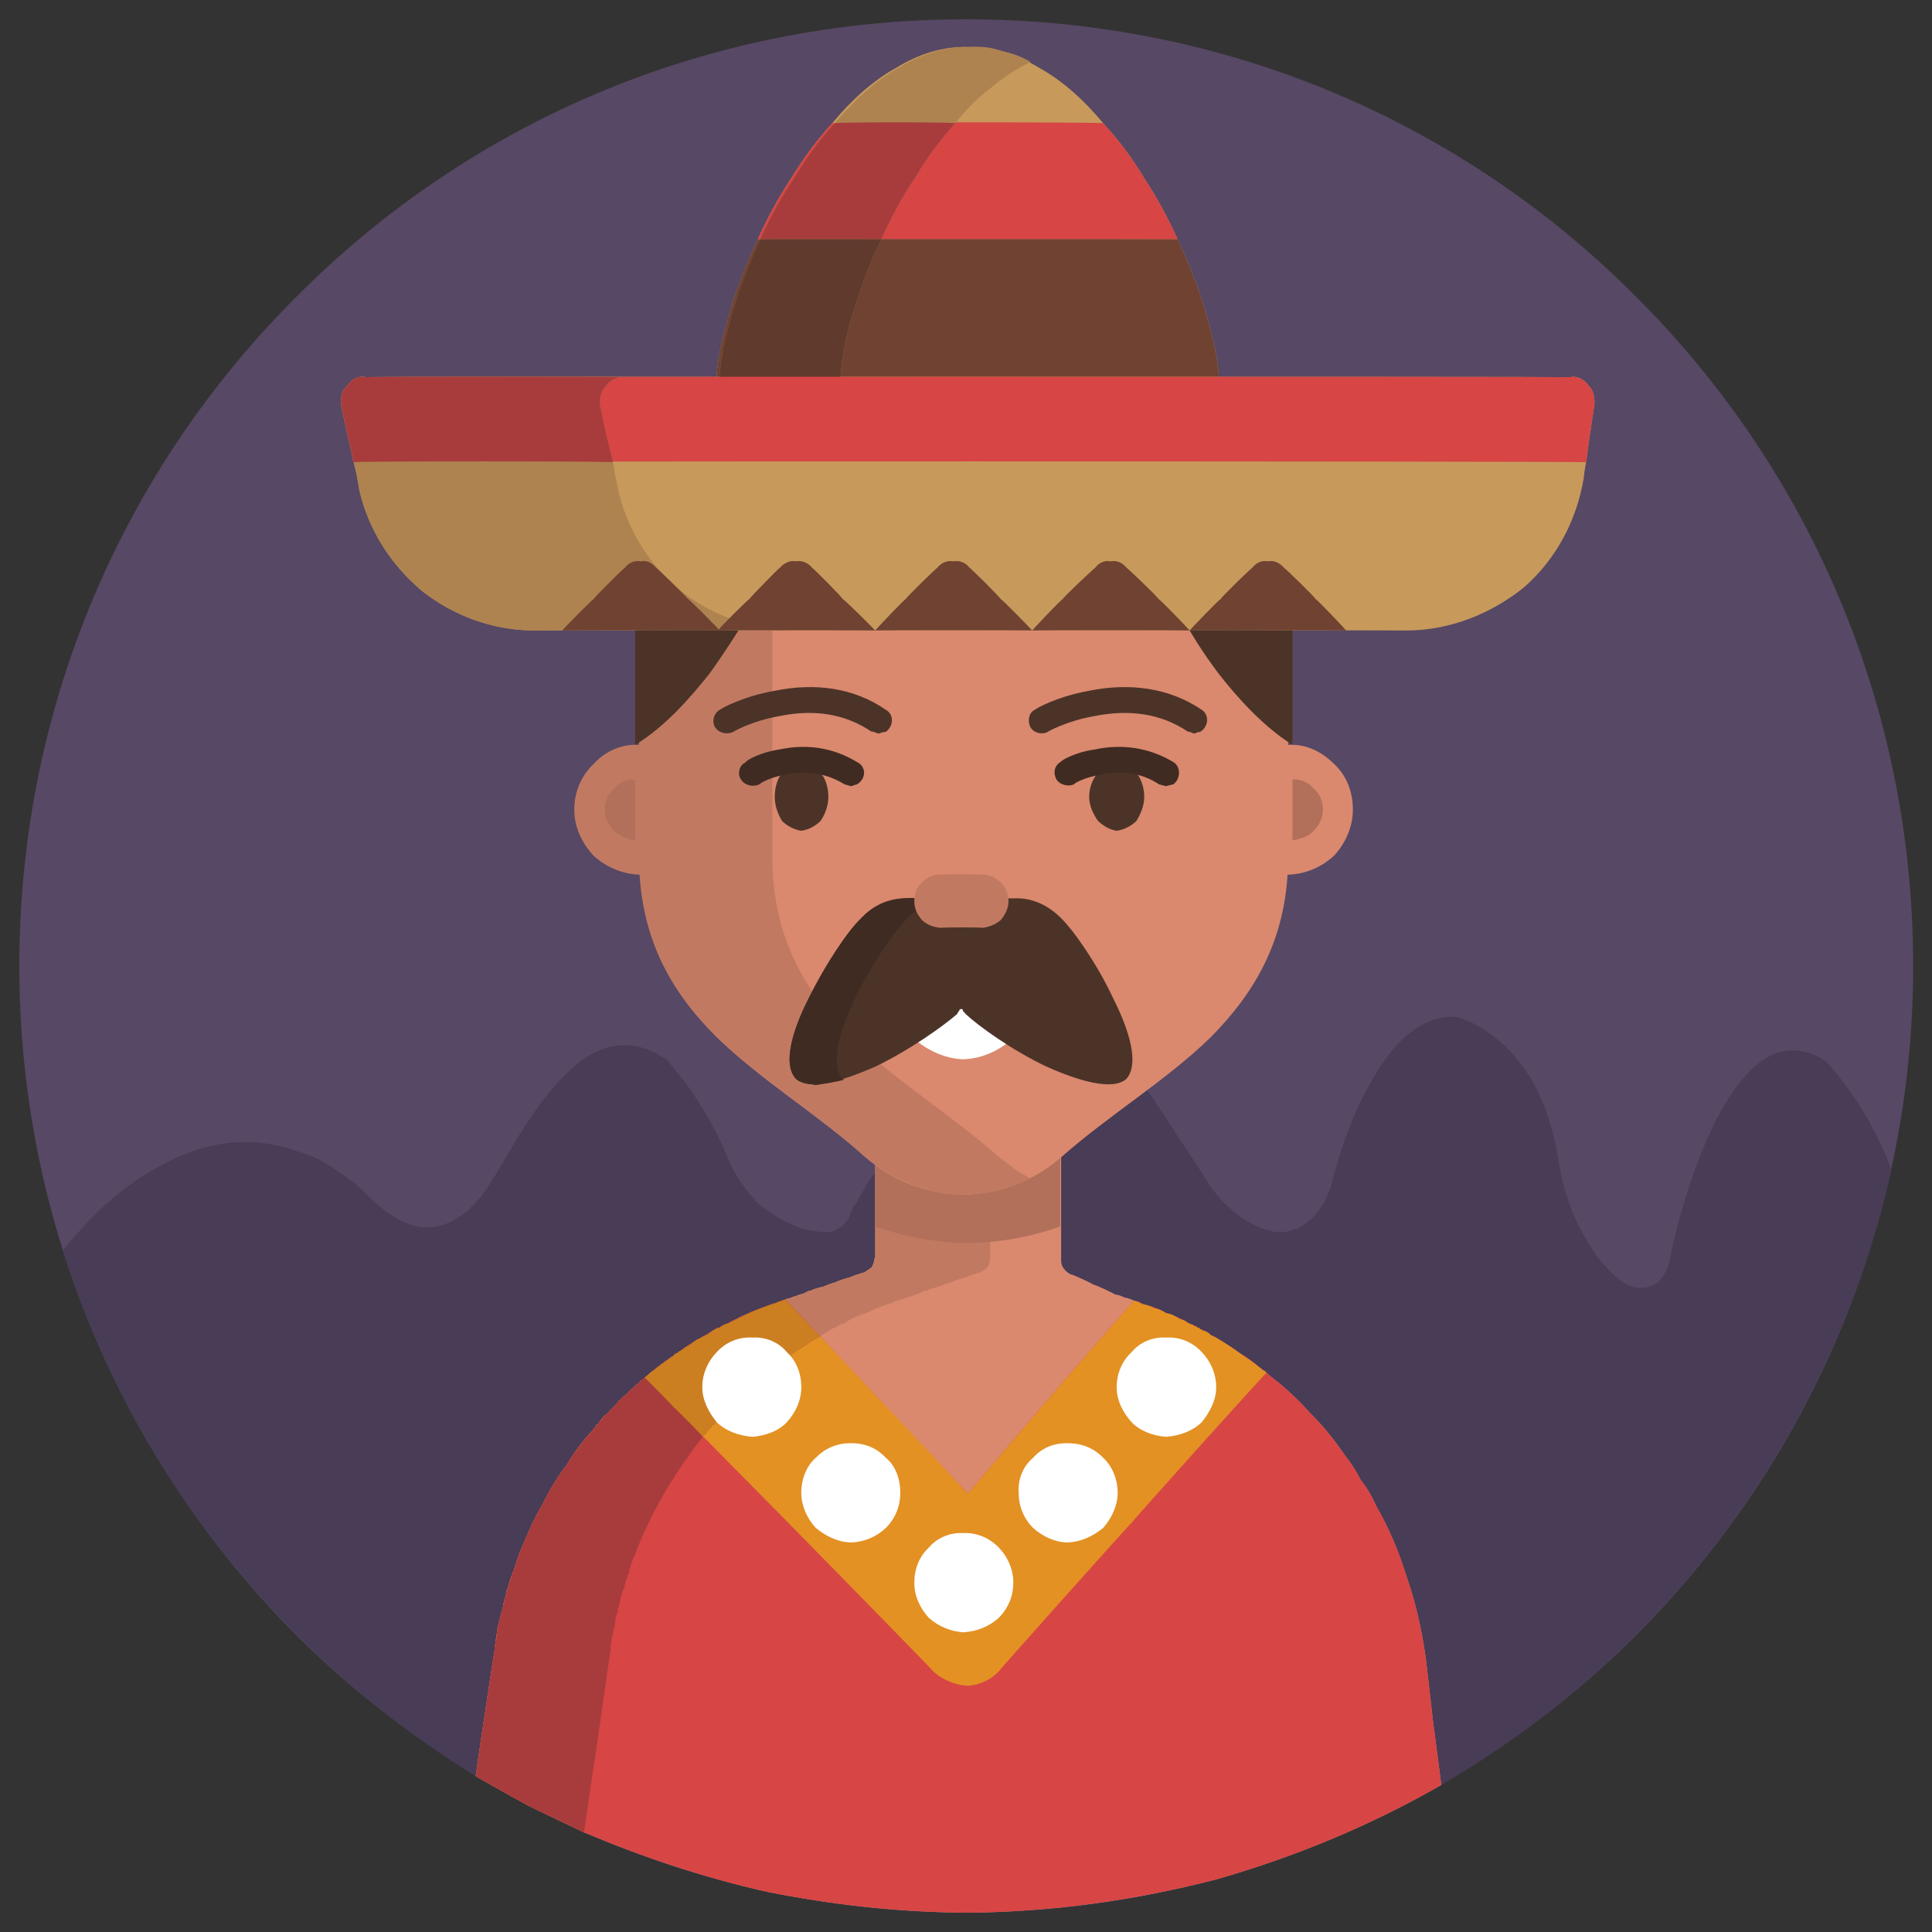 <svg xmlns="http://www.w3.org/2000/svg" version="1.1" xmlns:xlink="http://www.w3.org/1999/xlink" width="100%" height="100%" id="svgWorkerArea" viewBox="0 0 400 400" xmlns:artdraw="https://artdraw.muisca.co" style="background: white;"><rect x="0" y="0" width="400" height="400" fill="#333333" stroke="none"/><defs id="defsdoc"><pattern id="patternBool" x="0" y="0" width="10" height="10" patternUnits="userSpaceOnUse" patternTransform="rotate(35)"><circle cx="5" cy="5" r="4" style="stroke: none;fill: #ff000070;"></circle></pattern></defs><g id="fileImp-591470420" class="cosito"><path id="pathImp-781804891" class="grouped" style="fill:#574865" d="M396.1 200C396.1 253.967 374.2 302.967 338.7 338.593 303.2 373.867 254.2 395.867 200 396 145.9 395.867 96.9 373.867 61.4 338.593 25.9 302.967 4 253.967 4 200 4 145.767 25.9 96.767 61.4 61.407 96.9 25.667 145.9 3.967 200 4 254.2 3.967 303.2 25.667 338.7 61.407 374.2 96.767 396.1 145.767 396.1 200 396.1 199.867 396.1 199.867 396.1 200"></path><path id="pathImp-588313129" class="grouped" style="fill:#483c56" d="M391.6 242.209C385.6 269.167 373.9 294.267 357.9 316.075 342.1 337.667 321.7 355.867 298.4 369.555 284.1 377.767 268.4 384.367 251.9 389.083 235.4 393.367 217.9 395.867 200 396 185.9 395.867 172.3 394.367 158.9 391.693 145.8 388.767 133 384.467 120.9 379.363 120.9 379.267 120.9 379.267 120.9 379.363 116.9 377.467 113.2 375.667 109.5 373.9 105.8 371.867 102.2 369.867 98.5 367.741 98.5 367.467 98.5 367.467 98.5 367.734 98.5 367.467 98.5 367.467 98.5 367.733 78.4 355.367 60.7 339.667 46.2 321.351 31.4 302.767 20.3 281.767 13 258.93 18.2 252.467 24.9 245.667 33.3 241.321 41.5 236.767 51 234.667 61.5 238.343 64.4 239.167 67 240.367 69.5 242.194 71.9 243.767 74.3 245.467 76.4 247.836 78.5 249.867 82 252.867 86.3 253.931 90.4 254.667 95.2 253.367 99.9 247.331 103.3 242.867 108 232.767 114.4 225.396 120.7 217.867 128.4 212.967 137.9 219.309 137.9 219.167 140 221.667 142.9 225.526 145.4 229.267 148.5 234.267 150.7 239.851 152.2 243.367 154.3 246.367 156.9 249.118 159.7 251.467 162.9 253.367 166.7 254.589 168.5 254.867 170.5 255.267 172.2 255.008 173.7 254.467 174.9 253.667 175.8 252.016 176 251.367 176.2 250.867 176.4 250.534 176.7 249.867 176.9 249.367 177.3 249.091 177.7 248.267 178.2 247.367 178.8 246.386 179.4 245.167 180.3 243.867 181.2 242.767 181.2 242.367 181.3 242.267 181.4 242.21 181.5 241.867 181.7 241.767 181.8 241.642 182.2 240.867 182.8 240.167 183 239.673 183.7 238.867 184 238.267 184.5 237.599 185.4 236.267 186.3 234.967 187.2 233.949 188.4 232.267 189.7 230.467 191 229.044 191.4 228.467 191.5 228.167 191.9 227.899 193.2 226.167 194.5 224.767 195.9 223.438 197.3 221.867 198.7 220.367 200 219.293 201 218.367 202 217.367 202.9 216.83 204 215.867 204.9 215.267 205.9 214.654 207 213.767 208.2 212.967 209.4 212.533 210.7 211.867 211.9 211.367 213 210.987 216.2 209.767 219.4 209.367 222.4 210.41 225.5 210.967 228.5 212.967 231.4 216.453 231.4 216.267 232.9 218.367 232.9 218.639 232.9 218.367 234.4 220.767 234.4 220.825 234.4 220.767 235.9 223.167 235.9 223.283 235.9 223.167 237.5 225.467 237.5 225.74 237.5 225.467 243.9 235.267 243.9 235.387 243.9 235.267 250.2 244.867 250.2 245.034 251 246.367 252.2 247.667 253.3 248.935 254.4 249.867 255.7 251.167 257.1 252.17 259.2 253.467 261.7 254.867 264.4 255.091 267.1 255.267 269.9 254.267 272.4 251.465 273.2 250.467 273.9 249.367 274.4 248.512 274.9 247.367 275.4 246.167 275.7 245.157 276.7 240.867 279.2 232.367 283.4 224.853 287.6 216.967 293.4 210.367 301.2 210.504 301.2 210.367 305.6 211.367 310.6 215.685 315.4 219.767 320.7 227.267 322.7 240.516 323.2 243.867 324.2 247.367 325.6 251.041 326.9 254.267 328.7 257.367 330.9 260.491 332.7 262.667 334.7 264.767 336.9 265.986 338.7 266.867 340.9 266.967 342.9 265.743 343.7 265.167 344.2 264.367 344.6 263.839 345.1 262.867 345.4 262.167 345.6 261.44 346.4 256.667 349.7 243.367 354.9 232.694 360.4 221.767 367.7 213.667 377.4 219.308 377.4 219.167 379.7 221.167 382.4 225.145 385.2 228.867 388.7 234.467 391.6 242.209 391.6 242.167 391.6 242.167 391.6 242.209"></path><path id="pathImp-453855891" class="grouped" style="fill:#da896e" d="M298.4 369.555C284.1 377.767 268.4 384.367 251.9 389.083 235.4 393.367 217.9 395.867 200 396 185.9 395.867 172.3 394.367 158.9 391.693 145.8 388.767 133 384.467 120.9 379.363 120.9 379.267 120.9 379.267 120.9 379.363 116.9 377.467 113.2 375.667 109.5 373.9 105.8 371.867 102.2 369.867 98.5 367.741 98.5 367.467 98.5 367.467 98.5 367.734 98.5 367.467 98.5 367.467 98.5 367.733 98.5 367.467 100.4 354.667 100.4 354.748 100.4 354.667 102.4 341.467 102.4 341.763 102.5 339.967 102.9 338.467 103 337.093 103.4 335.367 103.8 333.867 104.2 332.514 104.2 332.367 104.2 332.367 104.2 332.507 104.2 331.967 104.3 331.767 104.4 331.596 104.4 331.167 104.5 330.867 104.7 330.692 104.8 329.867 104.9 329.167 105.2 328.602 105.5 327.367 105.9 326.167 106.4 325.065 106.9 323.367 107.4 321.867 107.9 320.731 109.3 317.467 110.5 314.467 112.2 311.683 113.7 308.667 115.4 305.767 117.4 303.214 119 300.467 120.8 298.167 122.8 296.055 122.8 295.867 123.3 295.367 123.3 295.485 123.4 295.167 123.4 294.867 123.8 294.915 124 294.367 124.3 294.167 124.5 293.926 124.9 293.367 125.2 292.967 125.4 292.955 126.2 292.167 126.8 291.467 127.3 291.041 127.3 290.867 127.4 290.867 127.4 290.989 127.4 290.867 127.4 290.767 127.4 290.938 127.5 290.767 127.7 290.667 127.9 290.592 127.9 290.367 128 289.967 128 290.248 128 289.967 128.4 289.867 128.4 290.069 128.4 289.867 128.4 289.867 128.4 289.891 128.5 289.467 128.9 289.367 128.9 289.421 128.9 289.367 129.4 288.767 129.4 288.957 129.7 288.667 129.8 288.467 129.9 288.498 129.9 288.367 129.9 288.367 129.9 288.498 130 288.267 130.3 287.967 130.4 288.025 130.4 287.867 130.9 287.367 130.9 287.565 130.9 287.367 130.9 287.367 130.9 287.537 130.9 287.367 130.9 287.367 130.9 287.526 130.9 287.367 130.9 287.367 130.9 287.519 130.9 287.367 130.9 287.367 130.9 287.507 130.9 287.367 130.9 287.367 130.9 287.496 131.3 287.267 131.4 286.967 131.5 286.987 131.8 286.667 131.9 286.467 132.2 286.485 132.2 286.367 132.3 286.367 132.3 286.381 132.3 286.167 132.4 286.167 132.4 286.271 132.5 285.867 132.8 285.767 133 285.753 133.2 285.367 133.4 285.267 133.5 285.252 133.9 284.867 134 284.767 134.3 284.683 134.4 284.367 134.8 284.267 134.9 284.126 134.9 283.867 135.2 283.867 135.2 283.955 135.3 283.867 135.3 283.667 135.4 283.789 135.5 283.467 135.8 283.267 135.9 283.348 136 282.967 136.3 282.867 136.4 282.917 136.4 282.767 136.5 282.767 136.5 282.878 136.5 282.767 136.5 282.767 136.5 282.833 136.5 282.667 136.7 282.667 136.7 282.73 136.9 282.467 136.9 282.367 137 282.427 137 282.267 137.4 282.167 137.4 282.224 137.4 282.167 137.4 282.167 137.4 282.222 137.4 282.167 137.4 282.167 137.4 282.221 137.4 281.867 137.7 281.867 137.8 281.923 137.9 281.767 137.9 281.667 138.2 281.631 138.3 281.367 138.3 281.367 138.4 281.501 138.4 281.367 138.8 280.967 138.8 281.169 138.9 280.867 139.2 280.867 139.4 280.842 139.5 280.367 139.9 280.167 140.4 280.092 140.4 279.767 140.8 279.767 140.9 279.714 141.2 279.467 141.3 279.367 141.5 279.341 141.7 279.167 141.8 278.867 141.9 279.072 142 278.867 142.2 278.767 142.4 278.806 142.4 278.467 142.8 278.367 142.9 278.423 142.9 278.267 143 278.267 143.3 278.232 143.3 277.967 143.4 277.867 143.4 278.048 143.4 277.867 143.4 277.867 143.4 278.048 144 277.467 144.4 277.267 144.9 277.144 145.2 276.867 145.5 276.667 145.9 276.639 145.9 276.467 146.8 275.867 146.8 276.134 146.8 275.867 146.8 275.867 146.8 276.126 146.8 275.867 146.8 275.867 146.8 276.126 146.8 275.867 146.8 275.867 146.9 276.034 146.9 275.867 147 275.867 147 275.935 147.4 275.467 147.7 275.367 147.9 275.416 148.4 274.967 148.5 274.867 148.9 274.909 149.7 274.367 150.2 274.167 150.9 273.929 151.4 273.367 152.2 273.267 152.7 273.037 153.3 272.467 153.9 272.367 154.5 272.191 154.5 271.967 154.5 271.967 154.5 272.191 155.7 271.467 156.7 271.167 157.8 270.875 158.8 270.367 159.9 269.867 161 269.68 161 269.467 161.8 269.367 161.8 269.404 161.8 269.367 162.5 268.967 162.5 269.128 162.5 268.967 163.7 268.667 163.7 268.765 163.7 268.667 164.7 268.267 164.7 268.401 164.7 268.267 164.7 268.267 164.7 268.397 164.7 268.267 164.7 268.267 164.7 268.393 164.7 268.267 166.4 267.767 166.4 267.831 166.4 267.767 167.9 266.967 167.9 267.268 167.9 266.967 170.4 266.367 170.4 266.414 170.4 266.367 172.9 265.367 172.9 265.56 172.9 265.367 175.9 264.367 175.9 264.519 175.9 264.367 178.9 263.367 178.9 263.478 178.9 263.367 178.9 263.367 178.9 263.474 178.9 263.367 178.9 263.367 178.9 263.47 179.4 263.167 179.9 262.767 180.4 262.468 180.8 261.867 181 261.267 181 260.68 181.2 260.367 181.2 260.367 181.2 260.484 181.2 260.367 181.2 230.167 181.2 230.196 181.2 230.167 219.7 230.167 219.7 230.196 219.7 230.167 219.7 260.867 219.7 260.99 219.7 262.167 220.4 263.167 221.7 263.861 221.7 263.667 226.3 265.767 226.3 265.959 226.3 265.767 230.9 267.867 230.9 268.057 230.9 267.867 232.8 268.467 232.8 268.7 232.8 268.467 234.8 269.167 234.8 269.343 234.8 269.167 235.2 269.367 235.2 269.484 235.2 269.367 235.5 269.367 235.5 269.626 235.7 269.467 235.9 269.467 236 269.8 236.2 269.767 236.4 269.867 236.5 269.985 238.2 270.367 239.9 270.967 241.4 271.853 242.9 272.367 244.3 272.867 245.8 273.789 245.8 273.667 246 273.867 246 273.985 246 273.867 246.4 273.967 246.4 274.18 246.8 274.167 247 274.267 247.3 274.568 247.5 274.467 247.8 274.667 248 274.968 248.2 274.867 248.4 274.867 248.4 275.201 248.5 275.167 248.8 275.167 248.9 275.435 249.4 275.467 250.2 275.867 250.7 276.445 251.4 276.667 251.9 276.967 252.5 277.494 253.9 278.267 255.4 279.167 256.7 280.17 257.9 280.867 259.4 281.867 260.7 283.076 260.9 283.167 261.2 283.267 261.4 283.64 261.7 283.667 261.9 283.867 262.2 284.216 262.2 283.967 262.2 283.967 262.2 284.243 262.2 283.967 262.2 283.967 262.2 284.27 262.4 284.267 262.4 284.267 262.4 284.435 262.4 284.367 262.6 284.367 262.6 284.599 265.6 286.867 268.4 289.367 271.1 292.405 273.7 294.967 276.2 297.967 278.4 301.244 279.6 302.767 280.7 304.367 281.7 306.378 282.9 307.867 284.1 309.867 284.9 311.764 287.6 316.367 289.7 321.467 291.4 326.962 293.2 332.167 294.4 337.667 295.2 343.407 295.2 343.267 296.7 356.367 296.7 356.48 296.7 356.367 298.4 369.367 298.4 369.555 298.4 369.367 298.4 369.367 298.4 369.555"></path><path id="pathImp-848721412" class="grouped" style="fill:#c17a61" d="M205 230.196C205 230.167 205 260.367 205 260.484 205 260.367 205 260.467 205 260.875 204.9 261.367 204.8 261.867 204.4 262.468 204 262.767 203.4 263.167 202.9 263.47 202.9 263.367 202.9 263.367 202.9 263.474 202.9 263.367 202.9 263.367 202.9 263.478 202.9 263.367 199.9 264.367 199.9 264.519 199.9 264.367 196.9 265.367 196.9 265.56 196.9 265.367 194.4 266.367 194.4 266.414 194.4 266.367 191.9 266.967 191.9 267.268 191.9 266.967 190.3 267.767 190.3 267.831 190.3 267.767 188.8 268.267 188.8 268.393 188.8 268.267 188.8 268.267 188.8 268.397 188.8 268.267 188.8 268.267 188.8 268.401 188.8 268.267 186.9 268.867 186.9 269.04 186.9 268.867 184.9 269.467 184.9 269.68 183.3 270.167 181.5 270.767 179.9 271.649 178.2 272.167 176.4 272.867 174.9 273.929 174.3 274.167 173.5 274.367 172.9 274.909 172.3 274.967 171.8 275.367 171 275.935 170.9 275.867 170.9 275.867 170.7 276.126 170.7 275.867 170.7 275.867 170.7 276.134 170.4 276.267 170 276.367 169.8 276.708 169.8 276.667 169.8 276.667 169.8 276.706 169.8 276.667 169.8 276.667 169.8 276.716 168.9 277.167 167.9 277.667 167 278.362 166.2 278.867 165.2 279.367 164.4 280.107 164.4 279.967 164 280.167 164 280.359 163.9 280.267 163.8 280.367 163.7 280.612 163.4 280.467 163.4 280.467 163.4 280.809 163.3 280.667 163 280.867 163 281.018 162.9 280.967 162.5 281.267 162.4 281.479 162.2 281.367 161.9 281.667 161.8 281.951 161.5 281.867 161.4 282.167 161.2 282.421 160.9 282.367 160.8 282.667 160.4 282.908 160.3 282.867 160 282.967 159.9 283.395 159.7 283.367 159.4 283.467 159.4 283.888 158.8 284.267 158.3 284.667 157.8 285.152 157.3 285.367 156.7 285.867 156.2 286.445 153.4 288.767 150.9 291.367 148.4 294.278 148 294.367 147.9 294.467 147.7 294.913 147.5 294.867 147.4 295.167 147.3 295.483 147.3 295.367 146.8 295.867 146.8 296.054 146.7 296.167 146.4 296.167 146.4 296.406 146.4 296.367 146.3 296.367 146.2 296.758 146.2 296.767 145.9 296.867 145.9 297.11 145.8 297.167 145.8 297.167 145.5 297.463 145.5 297.267 145.5 297.267 145.5 297.466 145.5 297.267 145.5 297.267 145.5 297.47 145.2 297.867 144.8 298.367 144.5 298.871 144.2 299.267 143.8 299.667 143.4 300.295 142.8 300.967 141.9 302.167 141.3 303.212 139.4 305.767 137.8 308.667 136.2 311.68 134.7 314.467 133.2 317.467 131.9 320.729 131.4 322.267 130.7 323.867 130 325.795 129.8 326.467 129.5 327.367 129.3 328.6 128.9 329.167 128.9 329.867 128.5 330.69 128.5 330.867 128.4 331.167 128.4 331.594 128.4 331.767 128.2 331.967 128 332.505 128 332.367 128 332.367 128 332.512 128 332.467 128 332.667 128 332.971 127.9 332.867 127.9 332.967 127.9 333.431 127.9 333.367 127.9 333.367 127.9 333.649 127.9 333.667 127.9 333.667 127.9 333.867 127.7 334.367 127.5 334.867 127.4 335.735 127.4 335.467 127.4 335.867 127.4 335.895 127.4 335.867 127.3 335.867 127.3 336.049 127.3 335.967 127.3 336.267 127.2 336.57 127.2 336.667 127.2 336.767 127.2 337.091 126.8 338.467 126.4 339.967 126.4 341.761 126.4 341.467 123.7 360.367 123.7 360.561 123.7 360.367 120.9 379.267 120.9 379.361 116.9 377.467 113.2 375.667 109.5 373.897 105.8 371.867 102.2 369.867 98.5 367.738 98.5 367.467 98.5 367.467 98.5 367.732 98.5 367.467 98.5 367.467 98.5 367.731 98.5 367.467 100.4 354.667 100.4 354.746 100.4 354.667 102.4 341.467 102.4 341.761 102.5 339.967 102.9 338.467 103 337.091 103.4 335.367 103.8 333.867 104.2 332.512 104.2 332.367 104.2 332.367 104.2 332.505 104.2 331.967 104.3 331.767 104.4 331.594 104.4 331.167 104.5 330.867 104.7 330.69 104.8 329.867 104.9 329.167 105.2 328.6 105.5 327.367 105.9 326.167 106.4 325.063 106.9 323.367 107.4 321.867 107.9 320.729 109.3 317.467 110.5 314.467 112.2 311.68 113.7 308.667 115.4 305.767 117.4 303.212 119 300.467 120.8 298.167 122.8 296.053 122.8 295.867 123.3 295.367 123.3 295.483 123.4 295.167 123.7 294.867 123.8 294.912 124 294.367 124.3 294.167 124.5 293.924 124.9 293.367 125.2 292.967 125.4 292.952 126.2 292.167 126.8 291.467 127.3 291.038 127.3 290.867 127.4 290.867 127.4 290.987 127.4 290.867 127.4 290.767 127.4 290.936 127.5 290.767 127.7 290.667 127.9 290.59 127.9 290.367 128 289.967 128 290.246 128 289.967 128.4 289.867 128.4 290.067 128.4 289.867 128.4 289.867 128.4 289.889 128.5 289.467 128.9 289.367 128.9 289.419 128.9 289.367 129.4 288.767 129.4 288.955 129.7 288.667 129.8 288.467 129.9 288.496 129.9 288.367 129.9 288.367 129.9 288.496 130 288.267 130.3 287.967 130.4 288.023 130.4 287.867 130.9 287.367 130.9 287.562 130.9 287.367 130.9 287.367 130.9 287.535 130.9 287.367 130.9 287.367 130.9 287.524 130.9 287.367 130.9 287.367 130.9 287.516 130.9 287.367 130.9 287.367 130.9 287.505 130.9 287.367 130.9 287.367 130.9 287.493 131.3 287.267 131.4 286.867 131.5 286.985 131.8 286.667 131.9 286.467 132.2 286.483 132.2 286.367 132.3 286.367 132.3 286.379 132.3 286.167 132.4 286.167 132.4 286.268 132.5 285.867 132.8 285.767 133 285.751 133.2 285.367 133.4 285.267 133.5 285.25 133.9 284.867 134 284.767 134.3 284.681 134.4 284.367 134.8 284.267 134.9 284.124 134.9 283.867 135.2 283.867 135.2 283.952 135.3 283.867 135.3 283.667 135.4 283.787 135.5 283.467 135.8 283.267 135.9 283.345 136 282.967 136.3 282.867 136.4 282.915 136.4 282.767 136.5 282.767 136.5 282.876 136.5 282.767 136.5 282.767 136.5 282.831 136.5 282.667 136.7 282.667 136.7 282.728 136.9 282.467 136.9 282.367 137 282.425 137 282.267 137.4 282.167 137.4 282.221 137.4 282.167 137.4 282.167 137.4 282.22 137.4 282.167 137.4 282.167 137.4 282.218 137.4 281.867 137.7 281.867 137.8 281.92 137.9 281.767 137.9 281.667 138.2 281.629 138.3 281.367 138.3 281.367 138.4 281.498 138.4 281.367 138.8 280.967 138.8 281.166 138.9 280.867 139.2 280.867 139.4 280.84 139.5 280.367 139.9 280.167 140.4 280.09 140.4 279.767 140.8 279.667 140.9 279.712 141.2 279.467 141.3 279.367 141.5 279.339 141.7 279.167 141.8 278.867 141.9 279.07 142 278.867 142.2 278.767 142.4 278.803 142.4 278.467 142.8 278.367 142.9 278.421 142.9 278.267 143 278.267 143.3 278.23 143.3 277.967 143.4 277.867 143.4 278.046 143.4 277.867 143.4 277.867 143.4 278.046 144 277.467 144.4 277.267 144.9 277.142 145.2 276.867 145.5 276.667 145.9 276.637 145.9 276.467 146.8 275.867 146.8 276.132 146.8 275.867 146.8 275.867 146.8 276.124 146.8 275.867 146.8 275.867 146.8 276.124 146.8 275.867 146.8 275.867 146.9 276.031 146.9 275.867 147 275.867 147 275.933 147.4 275.467 147.7 275.367 147.9 275.414 148.4 274.967 148.5 274.867 148.9 274.906 149.7 274.367 150.2 274.167 150.9 273.926 151.4 273.367 152.2 273.267 152.7 273.035 153.3 272.467 153.9 272.367 154.5 272.188 154.5 271.967 154.5 271.967 154.5 272.188 155.7 271.467 156.7 271.167 157.8 270.872 158.8 270.367 159.9 269.867 161 269.677 161 269.467 161.8 269.367 161.8 269.402 161.8 269.367 162.5 268.967 162.5 269.126 162.5 268.967 163.7 268.667 163.7 268.762 163.7 268.667 164.7 268.267 164.7 268.399 164.7 268.267 164.7 268.267 164.7 268.395 164.7 268.267 164.7 268.267 164.7 268.391 164.7 268.267 166.4 267.767 166.4 267.828 166.4 267.767 167.9 266.967 167.9 267.266 167.9 266.967 170.4 266.367 170.4 266.412 170.4 266.367 172.9 265.367 172.9 265.558 172.9 265.367 175.9 264.367 175.9 264.517 175.9 264.367 178.9 263.367 178.9 263.476 178.9 263.367 178.9 263.367 178.9 263.472 178.9 263.367 178.9 263.367 178.9 263.468 179.4 263.167 179.9 262.767 180.4 262.466 180.8 261.867 181 261.267 181 260.677 181.2 260.367 181.2 260.367 181.2 260.482 181.2 260.367 181.2 230.167 181.2 230.194 181.2 230.167 205 230.167 205 230.194 205 230.167 205 230.167 205 230.196"></path><path id="pathImp-809908078" class="grouped" style="fill:#b2705a" d="M219.5 237.596C219.5 237.367 181.2 237.367 181.2 237.596 181.2 237.367 181.2 253.767 181.2 253.93 187.5 256.167 193.9 257.267 200.4 257.375 206.8 257.267 213.2 256.167 219.5 253.93 219.5 253.767 219.5 237.367 219.5 237.596 219.5 237.367 219.5 237.367 219.5 237.596"></path><path id="pathImp-444602299" class="grouped" style="fill:#da896e" d="M207.9 69.375C207.9 69.267 190.9 69.267 190.9 69.375 174.8 69.267 160 76.167 149.5 87.605 138.9 98.767 132.4 114.267 132.4 131.614 132.4 131.467 132.4 177.167 132.4 177.287 132.4 194.167 139 205.367 148.4 214.723 157.7 223.767 169.4 230.767 179.2 239.598 185 244.667 192.3 247.267 199.4 247.334 206.7 247.267 213.9 244.667 219.7 239.598 229.7 230.767 241.4 223.767 250.7 214.723 259.9 205.367 266.7 194.167 266.7 177.287 266.7 177.167 266.7 131.467 266.7 131.614 266.7 114.267 260.1 98.767 249.4 87.605 238.9 76.167 224.2 69.267 207.9 69.375 207.9 69.267 207.9 69.267 207.9 69.375"></path><path id="pathImp-281776304" class="grouped" style="fill:#c17a61" d="M206.9 239.601C207.8 240.367 208.9 240.967 210 242.017 211 242.667 212.2 243.367 213.3 243.973 207.8 246.767 201.8 247.767 195.8 247.111 189.9 246.167 184.2 243.767 179.2 239.602 169.4 230.767 157.7 223.767 148.4 214.724 139 205.367 132.3 194.167 132.3 177.288 132.3 177.167 132.3 131.467 132.3 131.618 132.3 114.267 138.9 98.767 149.5 87.605 160 76.167 174.8 69.267 190.9 69.373 190.9 69.267 207.9 69.267 207.9 69.373 208.9 69.267 209.8 69.267 210.7 69.437 211.5 69.267 212.4 69.267 213.3 69.633 198.4 70.967 185 78.267 175.4 89.52 165.9 100.467 159.9 115.267 159.9 131.618 159.9 131.467 159.9 177.167 159.9 177.288 159.9 194.167 166.8 205.367 176 214.724 185.4 223.767 196.9 230.767 206.9 239.601 206.9 239.467 206.9 239.467 206.9 239.601"></path><path id="pathImp-834107389" class="grouped" style="fill:#c17a61" d="M118.9 167.66C118.9 171.167 120.4 174.467 122.9 177.162 125.4 179.467 128.8 180.967 132.4 181.098 136 180.967 139.4 179.467 141.8 177.162 144.4 174.467 145.8 170.967 145.8 167.66 145.8 163.767 144.3 160.467 141.8 158.158 139.4 155.667 136 153.967 132.4 154.222 128.8 153.967 125.4 155.467 122.9 158.158 120.3 160.667 118.9 163.967 118.9 167.66 118.9 167.467 118.9 167.467 118.9 167.66"></path><path id="pathImp-901087222" class="grouped" style="fill:#da896e" d="M253.2 167.66C253.2 171.167 254.7 174.467 257.2 177.162 259.7 179.467 263.1 180.967 266.7 181.098 270.4 180.967 273.7 179.467 276.2 177.162 278.7 174.467 280.1 170.967 280.1 167.66 280.1 163.767 278.7 160.467 276.2 158.158 273.7 155.667 270.4 153.967 266.7 154.222 263.1 153.967 259.7 155.467 257.2 158.158 254.5 160.667 253.2 163.967 253.2 167.66 253.2 167.467 253.2 167.467 253.2 167.66"></path><path id="pathImp-714830699" class="grouped" style="fill:#4c3328" d="M181.9 151.884C181.4 151.767 181 151.467 180.4 151.455 174.9 147.767 168.5 146.767 161.2 148.295 155.7 149.267 151.8 151.467 151.8 151.547 150.4 152.167 148.8 151.767 148 150.502 147.3 149.167 147.9 147.467 149.2 146.863 149.3 146.667 153.9 144.167 160.3 143.035 168.9 141.267 176.9 142.467 183.4 146.952 185.2 147.967 185 150.467 183.3 151.588 182.9 151.467 182.4 151.767 181.9 151.884 181.9 151.767 181.9 151.767 181.9 151.884M171.5 164.983C171.5 166.767 170.9 168.467 169.9 169.95 168.9 170.967 167.5 171.767 165.9 172.007 164.4 171.767 162.9 170.967 161.9 169.95 161 168.467 160.4 166.767 160.4 164.983 160.4 162.967 161 161.167 161.9 160.015 162.9 158.667 164.4 157.767 165.9 157.958 167.5 157.767 168.9 158.667 169.9 160.015 170.9 161.167 171.5 162.967 171.5 164.983 171.5 164.967 171.5 164.967 171.5 164.983M247.3 151.884C246.8 151.767 246.3 151.467 245.9 151.455 240.4 147.767 233.9 146.767 226.4 148.295 220.9 149.267 216.9 151.467 216.9 151.547 215.7 152.167 214 151.767 213.3 150.502 212.7 149.167 213 147.467 214.4 146.863 214.5 146.667 219 144.167 225.4 143.035 234 141.267 242.2 142.467 248.8 146.952 250.4 147.967 250.3 150.467 248.4 151.588 248 151.467 247.7 151.767 247.3 151.884 247.3 151.767 247.3 151.767 247.3 151.884M236.9 164.983C236.9 166.767 236.2 168.467 235.3 169.95 234.3 170.967 232.8 171.767 231.2 172.007 229.7 171.767 228.4 170.967 227.3 169.95 226.3 168.467 225.5 166.767 225.5 164.983 225.5 162.967 226.3 161.167 227.3 160.015 228.4 158.667 229.7 157.767 231.2 157.958 232.8 157.767 234.3 158.667 235.3 160.015 236.2 161.167 236.9 162.967 236.9 164.983 236.9 164.967 236.9 164.967 236.9 164.983"></path><path id="pathImp-22224125" class="grouped" style="fill:#fff" d="M184.7 201.701C184.3 201.667 183.9 201.767 183.8 202.106 183.4 202.267 183.4 202.467 183.4 203.061 183.8 207.167 185.5 211.167 188.4 214.348 191.4 217.167 195.3 219.167 199.4 219.31 203.8 219.167 207.5 217.167 210.4 214.348 213.4 211.167 215.3 207.167 215.7 203.061 215.7 202.467 215.5 202.267 215.3 202.106 214.9 201.767 214.8 201.667 214.4 201.701 214.4 201.667 184.7 201.667 184.7 201.701 184.7 201.667 184.7 201.667 184.7 201.701"></path><path id="pathImp-656439315" class="grouped" style="fill:#402b23" d="M176.2 162.766C175.7 162.667 175.3 162.467 174.9 162.412 170.9 159.967 166.8 159.467 162.4 160.415 159.4 160.967 157.3 162.167 157.3 162.351 155.4 163.267 153.2 162.167 153 160.232 153 159.167 153.4 158.267 154.4 157.82 154.4 157.467 157.3 155.767 161.4 155.163 167 153.967 172.5 154.767 177.4 157.759 179.4 158.667 179.4 161.267 177.4 162.4 177 162.467 176.7 162.667 176.2 162.766 176.2 162.667 176.2 162.667 176.2 162.766M241.4 162.766C240.9 162.667 240.4 162.467 240 162.412 236.3 159.967 232.2 159.467 227.8 160.415 224.5 160.967 222.4 162.167 222.4 162.358 221.2 162.967 219.5 162.467 218.8 161.503 217.9 159.967 218.4 158.467 219.5 157.82 219.7 157.467 222.4 155.767 226.7 155.163 232.3 153.967 237.9 154.767 242.9 157.76 244.5 158.667 244.5 161.267 242.9 162.401 242.4 162.467 241.9 162.667 241.4 162.766 241.4 162.667 241.4 162.667 241.4 162.766"></path><path id="pathImp-162264766" class="grouped" style="fill:#4c3328" d="M219.7 190.109C216.9 187.267 213.4 185.767 209.8 186.007 205.9 185.767 202 187.467 199.4 190.594 199.4 190.667 199.2 190.767 198.9 191.094 198.8 190.767 198.7 190.667 198.5 190.594 195.9 187.467 192.2 185.767 188.2 186.007 184.4 185.767 180.9 187.267 178.3 190.109 175.5 192.767 170.9 199.667 167.4 206.743 164 213.467 162 220.367 164.8 223.377 167.5 225.867 174.4 223.867 181.4 220.749 188.4 217.367 195.4 212.367 198.2 209.916 198.3 209.667 198.4 209.367 198.5 209.432 198.7 208.967 198.8 208.867 198.9 208.931 199.2 208.867 199.4 208.967 199.4 209.432 199.5 209.367 199.7 209.667 199.9 209.916 202.5 212.367 209.4 217.367 216.5 220.749 223.4 223.867 230.4 225.867 233.2 223.377 235.9 220.367 233.9 213.467 230.5 206.743 227.2 199.667 222.4 192.767 219.7 190.109 219.7 189.967 219.7 189.967 219.7 190.109"></path><path id="pathImp-707696939" class="grouped" style="fill:#402b23" d="M187.9 190.11C185.2 192.767 180.4 199.667 177 206.743 173.9 213.467 171.8 220.367 174.4 223.376 174.4 223.367 174.5 223.367 174.5 223.458 174.5 223.367 174.5 223.367 174.8 223.529 172.5 224.167 170.5 224.367 168.9 224.661 167.2 224.367 165.8 224.167 164.8 223.375 162 220.367 164 213.467 167.4 206.742 170.9 199.667 175.5 192.767 178.3 190.109 180.3 187.967 182.8 186.767 185.4 186.305 187.8 185.667 190.5 185.767 193 186.87 192.2 187.167 191.2 187.467 190.4 188.191 189.4 188.467 188.8 189.267 187.9 190.11 187.9 189.967 187.9 189.967 187.9 190.11"></path><path id="pathImp-839496527" class="grouped" style="fill:#c17a61" d="M203.3 192.107C203.3 191.967 194.8 191.967 194.8 192.107 193.3 191.967 191.9 191.467 190.9 190.495 189.8 189.267 189.3 187.967 189.3 186.602 189.3 184.967 189.8 183.667 190.9 182.71 191.9 181.667 193.2 180.967 194.8 181.098 194.8 180.967 203.3 180.967 203.3 181.098 204.8 180.967 206 181.667 207.2 182.71 208.2 183.667 208.8 184.967 208.8 186.602 208.8 187.967 208.2 189.267 207.2 190.495 206 191.467 204.7 191.967 203.3 192.107 203.3 191.967 203.3 191.967 203.3 192.107"></path><path id="pathImp-239900275" class="grouped" style="fill:#c79a5b" d="M252.5 81.307C252.5 81.167 148.2 81.167 148.2 81.307 148.2 77.167 148.9 72.167 150.5 66.838 151.9 61.167 154.3 55.167 156.9 49.51 158.9 45.067 161.3 40.667 163.8 36.904 166.4 32.667 169.3 28.767 172.3 25.515 176.3 20.667 180.8 16.667 185.4 14.13 190.2 11.167 195.2 9.567 200.4 9.728 205.5 9.567 210.5 11.167 215.3 14.13 219.9 16.667 224.4 20.667 228.4 25.515 231.4 28.767 234.4 32.667 236.9 36.904 239.4 40.667 241.8 45.067 243.8 49.51 246.4 55.167 248.8 61.167 250.2 66.838 251.8 72.167 252.5 77.167 252.5 81.307 252.5 81.167 252.5 81.167 252.5 81.307"></path><path id="pathImp-358125768" class="grouped" style="fill:#6f4232" d="M252.5 81.307C252.5 81.167 148.2 81.167 148.2 81.307 148.2 77.167 148.9 72.167 150.5 66.838 151.9 61.167 154.3 55.167 156.9 49.51 156.9 49.467 243.8 49.467 243.8 49.51 246.4 55.167 248.8 61.167 250.2 66.838 251.8 72.167 252.5 77.167 252.5 81.307 252.5 81.167 252.5 81.167 252.5 81.307"></path><path id="pathImp-567236181" class="grouped" style="fill:#c79a5b" d="M330.1 83.887C330.1 83.767 329.2 89.667 329.2 89.794 329.2 89.667 328.4 95.467 328.4 95.701 328.4 95.467 328.1 97.267 328.1 97.32 328.1 97.267 327.9 98.767 327.9 98.939 326.4 107.967 322.1 115.767 315.6 121.543 308.9 126.967 300.4 130.467 291.4 130.536 291.4 130.467 110.5 130.467 110.5 130.536 101.9 130.467 93.9 127.467 87.4 122.376 81 116.967 76.4 109.967 74.4 101.503 74.4 101.467 73.9 98.467 73.9 98.601 73.9 98.467 73.2 95.467 73.2 95.7 73.2 95.467 71.9 89.767 71.9 89.969 71.9 89.767 70.7 84.167 70.7 84.238 70.4 82.467 70.7 80.967 71.8 79.978 72.7 78.667 74 77.767 75.7 78.09 75.7 77.967 325.1 77.967 325.1 78.09 326.4 77.767 327.9 78.467 328.9 79.843 329.9 80.767 330.2 82.267 330.1 83.887 330.1 83.767 330.1 83.767 330.1 83.887"></path><path id="pathImp-106102564" class="grouped" style="fill:#d74545" d="M243.8 49.51C243.8 49.467 156.9 49.467 156.9 49.51 158.9 45.067 161.3 40.667 163.8 36.904 166.4 32.667 169.3 28.767 172.3 25.516 172.3 25.267 228.4 25.267 228.4 25.516 231.4 28.767 234.4 32.667 236.9 36.904 239.4 40.667 241.8 45.067 243.8 49.51 243.8 49.467 243.8 49.467 243.8 49.51"></path><path id="pathImp-503601675" class="grouped" style="fill:#ae8350" d="M213.4 12.829C210.5 14.167 207.8 15.967 205.2 18.173 202.5 20.167 200 22.667 197.8 25.516 194.8 28.767 191.9 32.667 189.4 36.904 186.8 40.667 184.5 45.067 182.5 49.51 179.7 55.167 177.7 61.167 176 66.839 174.5 72.167 173.9 77.167 173.9 81.308 173.9 81.167 148.8 81.167 148.8 81.308 148.8 77.167 149.5 72.167 151 66.839 152.5 61.167 154.8 55.167 157.4 49.51 159.4 45.067 161.8 40.667 164.4 36.904 166.9 32.667 169.8 28.767 172.8 25.516 176.9 20.667 181.3 16.667 185.9 14.131 190.7 11.167 195.7 9.567 200.9 9.729 203 9.567 205.2 9.767 207.3 10.536 209.4 10.967 211.4 11.667 213.4 12.829 213.4 12.667 213.4 12.667 213.4 12.829"></path><path id="pathImp-7039618" class="grouped" style="fill:#613a2e" d="M182.5 49.51C179.7 55.167 177.7 61.167 176 66.839 174.5 72.167 173.9 77.167 173.9 81.308 173.9 81.167 148.8 81.167 148.8 81.308 148.8 77.167 149.5 72.167 151 66.839 152.5 61.167 154.8 55.167 157.4 49.51 157.4 49.467 182.5 49.467 182.5 49.51 182.5 49.467 182.5 49.467 182.5 49.51"></path><path id="pathImp-888201163" class="grouped" style="fill:#a83c3c" d="M197.8 25.516C194.8 28.767 191.9 32.667 189.4 36.904 186.8 40.667 184.5 45.067 182.5 49.51 182.5 49.467 157.4 49.467 157.4 49.51 159.4 45.067 161.8 40.667 164.4 36.904 166.9 32.667 169.8 28.767 172.8 25.516 172.8 25.267 197.8 25.267 197.8 25.516 197.8 25.267 197.8 25.267 197.8 25.516"></path><path id="pathImp-73878280" class="grouped" style="fill:#d74545" d="M330.1 83.887C330.1 83.767 329.2 89.667 329.2 89.794 329.2 89.667 328.4 95.467 328.4 95.701 328.4 95.467 73.2 95.467 73.2 95.701 73.2 95.467 71.9 89.767 71.9 89.97 71.9 89.767 70.7 84.167 70.7 84.239 70.4 82.467 70.7 80.967 71.8 79.979 72.7 78.667 74 77.767 75.7 78.091 75.7 77.967 325.1 77.967 325.1 78.091 326.4 77.767 327.9 78.467 328.9 79.844 329.9 80.767 330.2 82.267 330.1 83.887 330.1 83.767 330.1 83.767 330.1 83.887"></path><path id="pathImp-380713053" class="grouped" style="fill:#ae8350" d="M164.2 130.536C164.2 130.467 110.5 130.467 110.5 130.536 101.9 130.467 93.9 127.467 87.4 122.376 81 116.967 76.4 109.967 74.4 101.503 74.4 101.467 73.9 98.467 73.9 98.601 73.9 98.467 73.2 95.467 73.2 95.7 73.2 95.467 71.9 89.767 71.9 89.969 71.9 89.767 70.7 84.167 70.7 84.238 70.4 82.467 70.7 80.967 71.8 79.978 72.7 78.667 74 77.767 75.7 78.09 75.7 77.967 129.3 77.967 129.3 78.09 127.7 77.967 126.3 78.667 125.4 79.978 124.4 80.967 124 82.467 124.3 84.238 124.3 84.167 125.5 89.767 125.5 89.969 125.5 89.767 126.9 95.467 126.9 95.7 126.9 95.467 127.4 98.467 127.4 98.601 127.4 98.467 128 101.467 128 101.503 129.9 109.667 134.4 116.967 141 122.376 147.5 127.467 155.8 130.467 164.2 130.536 164.2 130.467 164.2 130.467 164.2 130.536"></path><path id="pathImp-428200616" class="grouped" style="fill:#a83c3c" d="M124.3 84.239C124.3 84.167 125.5 89.767 125.5 89.97 125.5 89.767 126.9 95.467 126.9 95.701 126.9 95.467 73.2 95.467 73.2 95.701 73.2 95.467 71.9 89.767 71.9 89.97 71.9 89.767 70.7 84.167 70.7 84.239 70.4 82.467 70.7 80.967 71.8 79.979 72.7 78.667 74 77.767 75.7 78.091 75.7 77.967 129.3 77.967 129.3 78.091 127.7 77.967 126.3 78.667 125.4 79.979 124.4 80.967 124 82.467 124.3 84.239 124.3 84.167 124.3 84.167 124.3 84.239"></path><path id="pathImp-987129561" class="grouped" style="fill:#6f4232" d="M161.4 117.613C161.4 117.467 155.2 123.767 155.2 123.982 155.2 123.767 148.8 130.167 148.8 130.351 148.8 130.167 142.4 123.767 142.4 123.982 142.4 123.767 135.9 117.467 135.9 117.613 134.9 116.467 133.9 115.967 132.7 116.224 131.4 115.967 130.2 116.467 129.3 117.613 129.3 117.467 122.9 123.767 122.9 124.075 122.9 123.767 116.4 130.467 116.4 130.536 116.4 130.467 181.2 130.467 181.2 130.536 181.2 130.467 174.5 123.767 174.5 124.075 174.5 123.767 168.2 117.467 168.2 117.613 167.3 116.467 165.9 115.967 164.8 116.224 163.7 115.967 162.4 116.467 161.4 117.613 161.4 117.467 161.4 117.467 161.4 117.613M194 117.613C194 117.467 187.5 123.767 187.5 124.075 187.5 123.767 181.2 130.467 181.2 130.536 181.2 130.467 213.7 130.467 213.7 130.536 213.7 130.467 207.2 123.767 207.2 124.075 207.2 123.767 200.8 117.467 200.8 117.613 199.9 116.467 198.7 115.967 197.4 116.224 196.2 115.967 194.9 116.467 194 117.613 194 117.467 194 117.467 194 117.613"></path><path id="pathImp-495847456" class="grouped" style="fill:#6f4232" d="M226.7 117.613C226.7 117.467 220 123.767 220 124.075 220 123.767 213.7 130.467 213.7 130.536 213.7 130.467 246.3 130.467 246.3 130.536 246.3 130.467 239.9 123.767 239.9 124.075 239.9 123.767 233.3 117.467 233.3 117.613 232.4 116.467 231.2 115.967 229.9 116.224 228.8 115.967 227.5 116.467 226.7 117.613 226.7 117.467 226.7 117.467 226.7 117.613M265.9 117.613C264.9 116.467 263.7 115.967 262.6 116.224 261.2 115.967 260.1 116.467 259.2 117.613 259.2 117.467 252.7 123.767 252.7 124.075 252.7 123.767 246.3 130.467 246.3 130.536 246.3 130.467 278.7 130.467 278.7 130.536 278.7 130.467 272.4 123.767 272.4 124.075 272.4 123.767 265.9 117.467 265.9 117.613 265.9 117.467 265.9 117.467 265.9 117.613"></path><path id="pathImp-17205896" class="grouped" style="fill:#4c3328" d="M152.9 130.536C152.9 130.467 150.5 134.467 146.8 139.592 142.9 144.467 137.7 150.467 131.5 154.223 131.5 153.967 131.5 130.467 131.5 130.536 131.5 130.467 152.9 130.467 152.9 130.536 152.9 130.467 152.9 130.467 152.9 130.536M246.3 130.536C246.3 130.467 248.5 134.467 252.4 139.592 256.2 144.467 261.6 150.467 267.6 154.223 267.6 153.967 267.6 130.467 267.6 130.536 267.6 130.467 246.3 130.467 246.3 130.536 246.3 130.467 246.3 130.467 246.3 130.536"></path><path id="pathImp-561133856" class="grouped" style="fill:#d74545" d="M298.4 369.555C284.1 377.767 268.4 384.367 251.9 389.083 235.4 393.367 217.9 395.867 200 396 185.9 395.867 172.3 394.367 158.9 391.693 145.8 388.767 133 384.467 120.9 379.363 120.9 379.267 120.9 379.267 120.9 379.363 116.9 377.467 113.2 375.667 109.5 373.9 105.8 371.867 102.2 369.867 98.5 367.741 98.5 367.467 98.5 367.467 98.5 367.734 98.5 367.467 98.5 367.467 98.5 367.733 98.5 367.467 100.4 354.667 100.4 354.748 100.4 354.667 102.4 341.467 102.4 341.763 102.5 339.967 102.9 338.467 103 337.093 103.4 335.367 103.8 333.867 104.2 332.514 104.2 332.367 104.2 332.367 104.2 332.507 104.2 331.967 104.3 331.767 104.4 331.596 104.4 331.167 104.5 330.867 104.7 330.692 104.8 329.867 104.9 329.167 105.2 328.602 105.5 327.367 105.9 326.167 106.4 325.065 106.9 323.367 107.4 321.867 107.9 320.731 109.3 317.467 110.5 314.467 112.2 311.683 113.7 308.667 115.4 305.767 117.4 303.214 119 300.467 120.8 298.167 122.8 296.055 122.8 295.867 123.3 295.367 123.3 295.485 123.4 295.167 123.4 294.867 123.8 294.915 124 294.367 124.3 294.167 124.5 293.926 124.9 293.367 125.2 292.967 125.4 292.955 126.2 292.167 126.8 291.467 127.3 291.041 127.3 290.867 127.4 290.867 127.4 290.989 127.4 290.867 127.4 290.767 127.4 290.938 127.5 290.767 127.7 290.667 127.9 290.592 127.9 290.367 128 289.967 128 290.248 128 289.967 128.4 289.867 128.4 290.069 128.4 289.867 128.4 289.867 128.4 289.891 128.5 289.467 128.9 289.367 128.9 289.421 128.9 289.367 129.4 288.767 129.4 288.957 129.7 288.667 129.8 288.467 129.9 288.498 129.9 288.367 129.9 288.367 129.9 288.498 130 288.267 130.3 287.967 130.4 288.025 130.4 287.867 130.9 287.367 130.9 287.565 130.9 287.367 130.9 287.367 130.9 287.542 130.9 287.367 130.9 287.367 130.9 287.519 130.9 287.367 130.9 287.367 130.9 287.507 130.9 287.367 130.9 287.367 130.9 287.496 131.3 287.267 131.4 286.967 131.5 286.987 131.8 286.667 131.9 286.467 132.2 286.485 132.2 286.367 132.3 286.367 132.3 286.381 132.3 286.167 132.4 286.167 132.4 286.271 132.4 285.967 132.5 285.967 132.7 286.095 132.7 285.867 132.8 285.767 132.8 285.919 133 285.467 133.3 285.367 133.5 285.252 133.7 284.867 133.7 284.867 133.9 285.027 133.9 284.867 134 284.767 134 284.808 134.3 284.667 134.4 284.367 134.4 284.462 134.7 284.267 134.8 283.967 134.9 284.126 134.9 283.867 135.2 283.867 135.2 283.955 135.3 283.867 135.3 283.667 135.4 283.789 135.5 283.467 135.8 283.267 135.9 283.348 136 282.967 136.3 282.867 136.4 282.917 136.4 282.767 136.5 282.767 136.5 282.878 136.5 282.767 136.5 282.767 136.5 282.833 136.5 282.667 136.7 282.667 136.7 282.73 136.7 282.467 136.9 282.467 136.9 282.634 136.9 282.367 137.3 282.267 137.4 282.236 137.4 282.167 137.4 282.167 137.4 282.231 137.4 282.167 137.4 282.167 137.4 282.221 137.4 281.867 137.7 281.867 137.8 281.923 137.9 281.767 137.9 281.667 138.2 281.631 138.3 281.367 138.3 281.367 138.4 281.501 138.4 281.367 138.8 280.967 138.8 281.169 138.9 280.867 139.2 280.867 139.4 280.842 139.5 280.367 139.9 280.167 140.4 280.092 140.4 279.767 140.8 279.767 140.9 279.714 141.2 279.467 141.3 279.367 141.5 279.341 141.7 279.167 141.8 278.867 141.9 279.072 142 278.867 142.2 278.767 142.4 278.806 142.4 278.467 142.8 278.367 142.9 278.423 142.9 278.267 143 278.267 143.3 278.232 143.3 277.967 143.4 277.867 143.4 278.048 144 277.467 144.4 277.267 144.9 277.144 145.2 276.867 145.5 276.667 145.9 276.639 145.9 276.467 146.8 275.867 146.8 276.134 146.8 275.867 146.8 275.867 146.8 276.126 146.8 275.867 146.8 275.867 146.8 276.126 146.8 275.867 146.8 275.867 146.9 276.034 146.9 275.867 147 275.867 147 275.935 147.4 275.467 147.7 275.367 147.9 275.416 148.4 274.967 148.5 274.867 148.9 274.909 149.7 274.367 150.2 274.167 150.9 273.929 151.4 273.367 152.2 273.267 152.7 273.037 153.3 272.467 153.9 272.367 154.5 272.191 154.5 271.967 154.5 271.967 154.5 272.191 155.7 271.467 156.7 271.167 157.8 270.875 158.8 270.367 159.9 269.867 161 269.68 161 269.467 161.8 269.367 161.8 269.404 161.8 269.367 162.5 268.967 162.5 269.128 162.5 268.967 162.5 268.967 162.5 269.136 162.5 268.967 166.2 272.867 166.2 272.926 166.2 272.867 169.8 276.667 169.8 276.716 169.8 276.667 169.8 276.667 169.8 276.719 169.8 276.667 169.8 276.667 169.8 276.723 169.8 276.667 185 292.867 185 293.016 185 292.867 200.4 309.167 200.4 309.308 200.4 309.167 217.4 289.167 217.4 289.326 217.4 289.167 234.8 269.167 234.8 269.343 234.8 269.167 235.2 269.367 235.2 269.484 235.2 269.367 235.5 269.367 235.5 269.626 235.7 269.467 235.9 269.467 236 269.8 236.2 269.767 236.4 269.867 236.5 269.985 238.2 270.367 239.9 270.967 241.4 271.853 242.9 272.367 244.3 272.867 245.8 273.789 245.8 273.667 246 273.867 246 273.985 246 273.867 246.4 273.967 246.4 274.18 246.8 274.167 247 274.267 247.3 274.568 247.5 274.467 247.8 274.667 248 274.968 248.2 274.867 248.4 274.867 248.4 275.201 248.5 275.167 248.8 275.167 248.9 275.435 249.4 275.467 250.2 275.867 250.7 276.445 251.4 276.667 251.9 276.967 252.5 277.494 253.9 278.267 255.4 279.167 256.7 280.17 257.9 280.867 259.4 281.867 260.7 283.076 260.9 283.167 261.2 283.267 261.4 283.64 261.7 283.667 261.9 283.867 262.2 284.216 262.2 283.967 262.2 283.967 262.2 284.243 262.2 283.967 262.2 283.967 262.2 284.27 262.4 284.267 262.4 284.267 262.4 284.435 262.4 284.367 262.6 284.367 262.6 284.599 265.6 286.867 268.4 289.367 271.1 292.405 273.7 294.967 276.1 297.967 278.4 301.244 279.6 302.767 280.7 304.367 281.7 306.378 282.9 307.867 284.1 309.867 284.9 311.764 287.6 316.367 289.7 321.467 291.4 326.962 293.2 332.167 294.4 337.667 295.2 343.407 295.2 343.267 296.7 356.367 296.7 356.48 296.7 356.367 298.4 369.367 298.4 369.555 298.4 369.367 298.4 369.367 298.4 369.555"></path><path id="pathImp-976835303" class="grouped" style="fill:#e39123" d="M262.2 284.274C262.2 283.967 234.4 314.967 234.4 315.147 234.4 314.967 206.8 345.867 206.8 346.02 205.2 347.767 202.8 348.867 200.3 349.028 197.8 348.867 195.4 347.867 193.5 346.32 193.5 346.167 163.7 315.767 163.7 315.787 163.7 315.767 133.5 285.167 133.5 285.254 135.7 283.367 137.8 281.767 139.9 280.396 142 278.767 144.4 277.267 146.8 276.135 146.8 275.867 146.8 275.867 146.8 276.128 146.8 275.867 146.9 275.867 146.9 276.035 146.9 275.867 147 275.867 147 275.936 147.7 275.367 148.4 274.967 148.9 274.91 149.5 274.367 150.2 274.167 150.9 273.93 154 272.167 157.4 270.767 161 269.681 161 269.467 161.8 269.367 161.8 269.406 161.8 269.367 162.5 268.967 162.5 269.13 162.5 268.967 181.5 288.967 181.5 289.22 181.5 288.967 200.4 309.167 200.4 309.31 200.4 309.167 217.4 289.167 217.4 289.327 217.4 289.167 234.8 269.167 234.8 269.344 234.8 269.167 235.2 269.367 235.2 269.486 235.2 269.367 235.5 269.367 235.5 269.628 235.7 269.467 235.9 269.467 236 269.802 236.2 269.767 236.4 269.867 236.5 269.988 237.4 270.167 238.2 270.367 239 270.888 239.9 270.967 240.7 271.367 241.4 271.856 242.4 271.967 243.4 272.467 244.3 273.12 244.9 273.267 245.4 273.367 246 273.989 246 273.867 246.4 273.967 246.4 274.184 246.8 274.167 247 274.267 247.3 274.572 247.3 274.367 248 274.867 248 274.972 248.2 274.867 248.4 274.867 248.4 275.205 248.5 275.167 248.8 275.167 248.9 275.439 249.4 275.467 250.2 275.867 250.7 276.449 252.8 277.367 254.7 278.767 256.7 280.174 258.2 281.267 259.9 282.267 261.4 283.671 261.7 283.667 261.9 283.867 262.2 284.274 262.2 283.967 262.2 283.967 262.2 284.274"></path><path id="pathImp-769583307" class="grouped" style="fill:#a83c3c" d="M145.5 297.479C145.4 297.467 145.2 297.867 145 298.173 144.8 298.367 144.7 298.367 144.5 298.873 144.5 298.767 143.9 299.467 143.9 299.585 143.9 299.467 143.4 300.167 143.4 300.297 143 300.667 142.8 300.967 142.4 301.744 142 302.167 141.7 302.667 141.3 303.214 137.7 308.467 134.4 314.367 131.9 320.731 131.8 321.367 131.4 321.867 131 322.89 130.9 323.467 130.5 324.167 130.3 325.065 130.3 324.867 130.2 325.667 130.2 325.797 130 325.867 129.9 326.167 129.9 326.535 129.7 326.967 129.4 327.767 129.3 328.602 128.9 329.167 128.9 329.867 128.5 330.692 128.5 330.867 128.4 331.167 128.4 331.596 128.4 331.767 128.2 331.967 128.2 332.507 128.2 332.367 128.2 332.367 128.2 332.514 128.2 332.367 128 332.867 128 332.974 127.9 332.867 127.9 332.967 127.9 333.433 127.9 333.367 127.9 333.367 127.9 333.651 127.9 333.667 127.9 333.667 127.9 333.87 127.7 333.867 127.7 334.367 127.5 334.804 127.5 334.967 127.4 335.367 127.4 335.738 127.4 335.467 127.4 335.867 127.4 335.898 127.4 335.867 127.3 335.867 127.3 336.052 127.3 335.867 127.3 336.367 127.3 336.575 127.3 336.367 127.2 336.967 127.2 337.093 126.8 338.467 126.4 339.967 126.4 341.763 126.4 341.467 123.7 360.367 123.7 360.563 123.7 360.367 120.9 379.267 120.9 379.363 120.9 379.267 120.9 379.267 120.9 379.363 116.9 377.467 113.2 375.667 109.5 373.9 105.8 371.867 102.2 369.867 98.5 367.741 98.5 367.467 100.4 354.667 100.4 354.752 100.4 354.667 102.4 341.467 102.4 341.763 102.4 340.767 102.5 339.967 102.8 339.416 102.9 338.367 102.9 337.767 103 337.093 103.4 335.367 103.8 333.867 104.2 332.514 104.2 332.367 104.2 332.367 104.2 332.507 104.3 331.967 104.3 331.767 104.4 331.596 104.4 331.167 104.5 330.867 104.7 330.692 105 329.167 105.4 327.767 105.9 326.535 105.9 326.167 105.9 325.867 106.2 325.797 106.3 325.367 106.3 325.267 106.4 325.065 106.9 323.367 107.4 321.867 107.9 320.731 109.3 317.467 110.5 314.467 112.2 311.683 113.7 308.667 115.4 305.767 117.4 303.214 119 300.467 120.9 298.167 122.8 296.055 122.9 295.767 123 295.467 123.3 295.485 123.4 295.167 123.7 294.867 123.8 294.915 124 294.367 124.3 294.167 124.7 293.926 124.9 293.367 125.2 292.967 125.4 292.955 126.2 292.167 126.8 291.467 127.3 291.041 127.7 290.367 128 289.967 128.4 289.892 128.5 289.467 128.9 289.367 128.9 289.422 128.9 289.367 129.4 288.767 129.4 288.958 129.7 288.667 129.8 288.467 129.9 288.499 129.9 288.367 129.9 288.367 129.9 288.499 130.3 287.967 130.5 287.767 130.9 287.565 130.9 287.367 130.9 287.367 130.9 287.548 130.9 287.367 130.9 287.367 130.9 287.526 130.9 287.367 130.9 287.367 130.9 287.514 130.9 287.367 130.9 287.367 130.9 287.496 130.9 287.367 130.9 287.367 130.9 287.496 131.4 286.967 131.8 286.667 131.9 286.599 132.2 286.367 132.3 286.367 132.4 286.258 132.5 285.967 132.7 285.867 132.8 285.918 132.9 285.667 133 285.467 133.2 285.589 133.3 285.367 133.4 285.267 133.5 285.259 133.5 285.167 133.5 285.167 133.5 285.255 133.5 285.167 133.5 285.167 133.5 285.252 133.7 284.867 133.9 284.867 133.9 285.03 133.9 284.867 134 284.767 134 284.808 134 284.767 134.4 284.367 134.4 284.589 134.4 284.367 134.7 284.367 134.7 284.371 134.9 283.867 135.4 283.667 135.8 283.46 135.8 283.267 135.9 283.267 135.9 283.391 135.9 283.267 135.9 283.167 135.9 283.322 136 283.167 136.2 282.967 136.2 283.119 136.3 282.867 136.4 282.867 136.4 282.916 136.4 282.767 136.5 282.767 136.5 282.877 136.5 282.767 136.5 282.767 136.5 282.832 136.5 282.667 136.9 282.467 136.9 282.591 136.9 282.467 137.3 282.267 137.3 282.35 137.3 282.267 137.4 282.167 137.4 282.293 137.4 282.167 137.4 282.167 137.4 282.235 137.4 282.167 137.4 282.167 137.4 282.231 137.4 282.167 137.4 282.167 137.4 282.22 137.4 282.167 137.4 281.867 137.4 282.17 137.4 281.867 137.4 281.867 137.4 282.12 137.9 281.767 138.3 281.367 138.7 281.27 139.4 280.667 139.9 280.267 140.4 280.011 141.2 279.467 141.7 279.167 142.4 278.804 142.4 278.467 142.8 278.367 142.9 278.421 142.9 278.267 143 278.267 143.3 278.231 143.3 277.967 143.4 277.867 143.4 278.046 143.4 277.867 143.4 277.867 143.4 278.046 144 277.467 144.4 277.267 144.9 277.143 145.2 276.867 145.5 276.667 145.9 276.637 145.9 276.467 146.8 275.867 146.8 276.132 146.8 275.867 146.8 275.867 146.8 276.132 146.8 275.867 146.8 275.867 146.8 276.125 146.8 275.867 146.8 275.867 146.9 276.032 146.9 275.867 147 275.867 147 275.933 147.4 275.467 147.7 275.367 147.9 275.415 148.4 274.967 148.5 274.867 148.9 274.907 149.3 274.467 149.7 274.367 149.9 274.412 150.2 274.167 150.5 273.967 150.9 273.928 151.4 273.367 152.2 273.267 152.7 273.039 153.3 272.467 153.9 272.367 154.5 272.19 154.5 271.967 154.5 271.967 154.5 272.19 155.7 271.467 156.7 271.167 157.8 270.874 158.8 270.367 159.9 269.867 161 269.679 161 269.467 161.8 269.367 161.8 269.407 161.8 269.367 162.5 268.967 162.5 269.135 162.5 268.967 162.5 268.967 162.5 269.131 162.5 268.967 162.5 268.967 162.5 269.128 162.5 268.967 166.2 272.867 166.2 272.918 166.2 272.867 169.8 276.667 169.8 276.707 169.8 276.667 169.8 276.667 169.8 276.711 169.8 276.667 169.8 276.667 169.8 276.715 169.8 276.667 169.8 276.667 169.8 276.716 169.8 276.667 169.8 276.667 169.8 276.723 168.9 277.167 167.9 277.667 167 278.361 166.2 278.867 165.2 279.367 164.4 280.107 164.4 279.967 164 280.167 164 280.359 163.9 280.267 163.8 280.367 163.7 280.612 163.4 280.467 163.4 280.467 163.4 280.809 163.3 280.667 163 280.867 163 281.018 162.9 280.967 162.5 281.267 162.4 281.482 162.4 281.367 161.8 281.867 161.8 281.952 161.5 281.867 161.4 282.167 161.2 282.427 161.2 282.267 160.4 282.767 160.4 282.909 160.3 282.867 160 282.967 159.9 283.396 159.7 283.367 159.4 283.467 159.4 283.889 158.8 284.267 158.3 284.667 157.8 285.153 157.3 285.367 156.7 285.867 156.2 286.446 154.8 287.367 153.4 288.767 152.2 290.24 150.9 291.367 149.5 292.767 148.4 294.286 148 294.367 147.9 294.467 147.9 294.914 147.5 294.867 147.4 295.167 147.3 295.484 147.3 295.367 146.8 295.867 146.8 296.055 146.7 295.867 146.4 296.167 146.4 296.404 146.4 296.367 146.3 296.367 146.2 296.759 146.2 296.667 145.9 296.967 145.9 297.115 145.9 296.967 145.5 297.267 145.5 297.471 145.5 297.267 145.5 297.267 145.5 297.475 145.5 297.267 145.5 297.367 145.5 297.479 145.5 297.367 145.5 297.367 145.5 297.479"></path><path id="pathImp-287131841" class="grouped" style="fill:#cc7f20" d="M169.8 276.717C167.9 277.667 166.2 278.767 164.4 280.112 162.5 281.267 160.9 282.367 159.4 283.891 155.2 286.967 151.3 290.767 147.9 294.916 147.5 294.867 147.4 295.167 147.3 295.486 147.3 295.367 146.8 295.867 146.8 296.057 146.4 296.167 146.4 296.367 146.2 296.762 145.9 296.867 145.9 297.167 145.5 297.473 145.5 297.267 139.5 291.267 139.5 291.364 139.5 291.267 133.5 285.167 133.5 285.254 134.4 284.367 134.9 283.867 135.8 283.462 135.8 283.267 135.8 283.267 135.9 283.393 135.9 283.267 135.9 283.167 135.9 283.325 136.2 282.967 136.4 282.867 136.5 282.835 136.9 282.467 136.9 282.367 137.3 282.352 137.3 282.167 137.4 282.167 137.4 282.231 137.4 282.167 137.4 281.867 137.4 282.123 137.9 281.767 138.3 281.367 138.7 281.274 139.4 280.667 139.9 280.267 140.4 280.015 141.2 279.467 141.7 279.167 142.4 278.808 142.8 278.367 143 278.267 143.4 278.05 144 277.467 144.5 277.267 145 277.073 145.5 276.667 146.3 276.367 146.8 276.136 146.8 275.867 146.8 275.867 146.8 276.128 146.8 275.867 146.9 275.867 146.9 276.036 146.9 275.867 147 275.867 147 275.937 147.7 275.367 148.4 274.967 148.9 274.911 149.7 274.367 150.2 274.167 150.9 273.931 154.3 272.167 157.4 270.767 161 269.682 161 269.467 161.8 269.367 161.8 269.406 161.8 269.367 162.5 268.967 162.5 269.131 162.5 268.967 166.2 272.867 166.2 272.924 166.2 272.867 169.8 276.667 169.8 276.717 169.8 276.667 169.8 276.667 169.8 276.717"></path><path id="pathImp-126940092" class="grouped" style="fill:#fff" d="M189.3 327.685C189.3 330.367 190.4 332.867 192.3 334.949 194.3 336.767 196.9 337.767 199.4 337.958 202.4 337.767 204.9 336.667 206.8 334.949 208.8 332.867 209.8 330.367 209.8 327.685 209.8 324.767 208.5 322.167 206.8 320.421 204.8 318.367 202.2 317.267 199.4 317.412 196.7 317.267 194 318.367 192.3 320.421 190.3 322.267 189.3 324.867 189.3 327.685 189.3 327.467 189.3 327.467 189.3 327.685M210.9 309.08C210.9 311.767 211.9 314.367 213.9 316.344 215.7 317.967 218.2 319.267 220.9 319.353 223.9 319.267 226.4 317.967 228.4 316.344 230.2 314.267 231.4 311.667 231.4 309.08 231.4 306.167 230.2 303.467 228.4 301.816 226.4 299.767 223.9 298.767 220.9 298.807 218.2 298.767 215.7 299.767 213.9 301.816 211.9 303.467 210.7 306.167 210.9 309.08 210.9 308.867 210.9 308.867 210.9 309.08M231.2 287.2C231.2 289.867 232.4 292.367 234.3 294.464 236 296.267 238.7 297.267 241.4 297.473 244.3 297.267 246.9 296.267 248.8 294.464 250.5 292.367 251.8 289.867 251.8 287.2 251.8 284.267 250.5 281.667 248.8 279.936 246.9 277.867 244.3 276.767 241.4 276.927 238.7 276.767 236 277.867 234.3 279.936 232.3 281.767 231.2 284.367 231.2 287.2 231.2 286.967 231.2 286.967 231.2 287.2M186.4 309.08C186.4 311.767 185.4 314.367 183.4 316.344 181.5 318.167 178.9 319.267 176.2 319.353 173.3 319.267 170.9 317.967 168.9 316.344 167 314.267 165.9 311.667 165.9 309.08 165.9 306.167 167 303.467 168.9 301.816 170.9 299.767 173.4 298.767 176.2 298.807 179 298.767 181.5 299.767 183.4 301.816 185.4 303.467 186.4 306.167 186.4 309.08 186.4 308.867 186.4 308.867 186.4 309.08M165.9 287.2C165.9 289.867 164.8 292.367 162.9 294.464 161.2 296.267 158.5 297.267 155.8 297.473 152.9 297.267 150.3 296.267 148.4 294.464 146.7 292.367 145.4 289.867 145.4 287.2 145.4 284.267 146.7 281.667 148.4 279.936 150.3 277.867 152.9 276.767 155.8 276.927 158.5 276.767 161.2 277.867 162.9 279.936 164.9 281.767 165.9 284.367 165.9 287.2 165.9 286.967 165.9 286.967 165.9 287.2"></path><path id="pathImp-796352461" class="grouped" style="fill:#b2705a" d="M131.5 161.364C129.8 161.267 128.2 161.967 127.2 163.208 125.9 164.267 125.2 165.767 125.2 167.659 125.2 169.267 125.9 170.767 127.2 172.111 128.4 173.167 129.9 173.767 131.5 173.955 131.5 173.767 131.5 161.267 131.5 161.364 131.5 161.267 131.5 161.267 131.5 161.364M267.6 173.956C269.2 173.767 270.9 173.167 271.9 172.112 273.2 170.767 273.9 169.267 273.9 167.661 273.9 165.767 273.2 164.267 271.9 163.209 270.9 161.967 269.2 161.267 267.6 161.365 267.6 161.267 267.6 173.767 267.6 173.956 267.6 173.767 267.6 173.767 267.6 173.956"></path></g></svg>